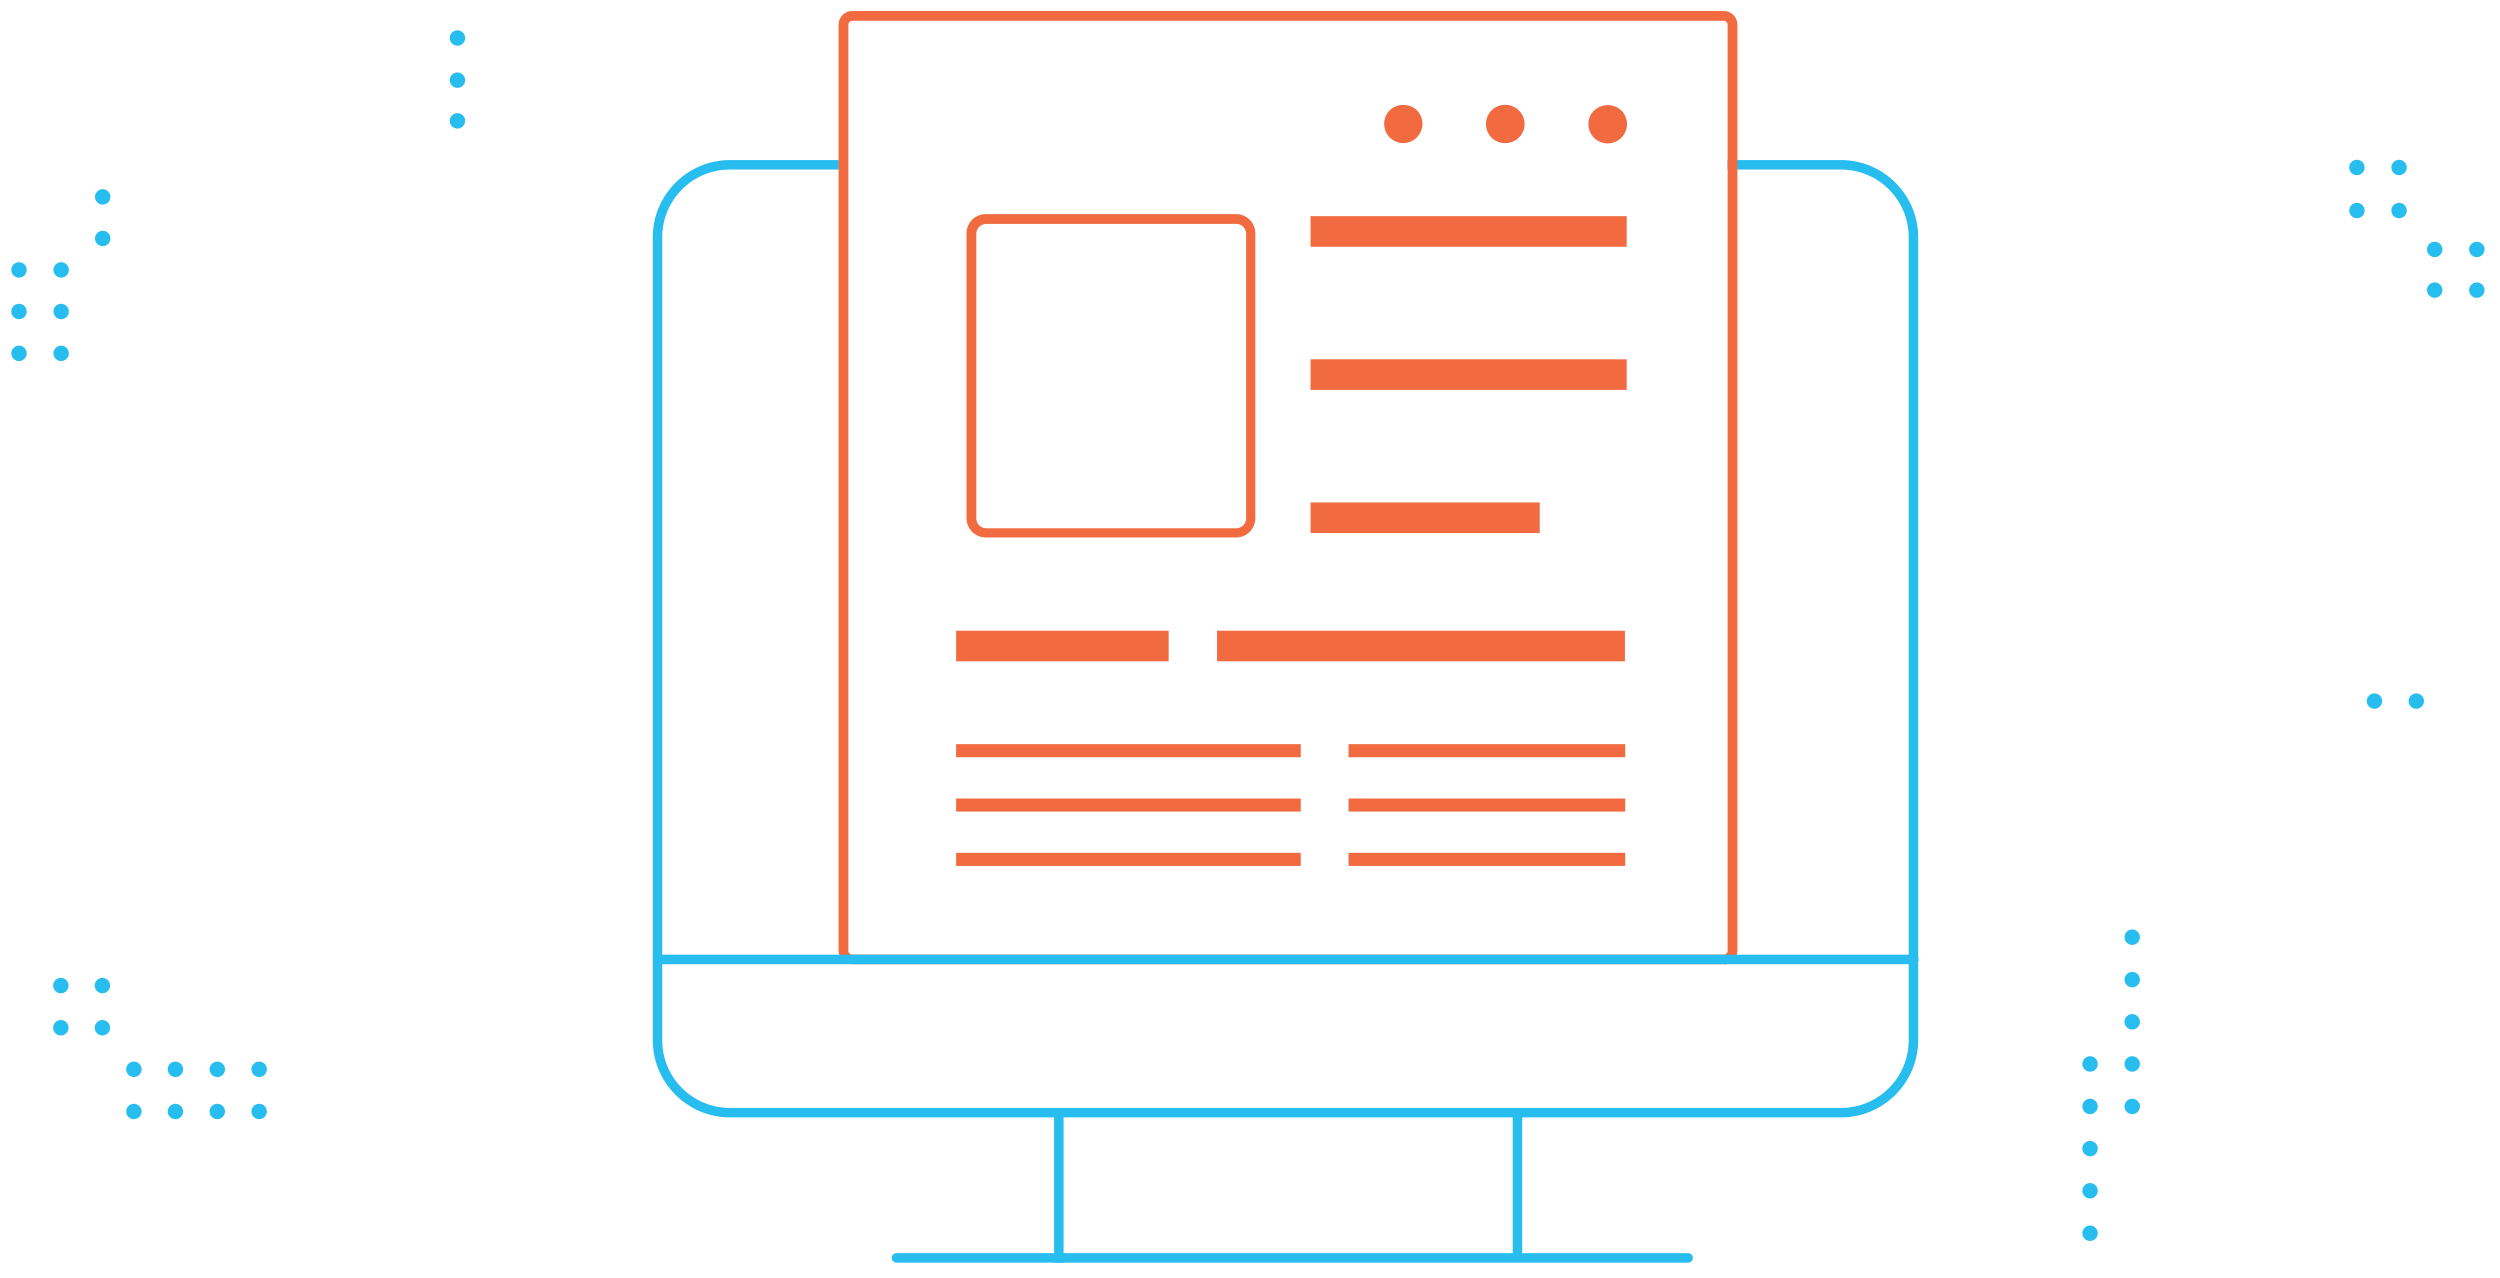 <?xml version="1.0" encoding="UTF-8"?> <svg xmlns="http://www.w3.org/2000/svg" width="630" height="322" viewBox="0 0 630 322" fill="none"><path d="M353.599 36.069C354.796 36.069 356.142 35.545 357.04 34.647C357.938 33.674 358.461 32.477 358.461 31.205C358.461 29.933 357.938 28.661 357.04 27.763C355.245 26.041 352.103 25.967 350.233 27.763C349.335 28.661 348.811 29.858 348.811 31.205C348.811 32.552 349.335 33.749 350.233 34.647C351.13 35.545 352.402 36.069 353.674 36.069H353.599Z" fill="#F16A40"></path><path d="M379.332 36.069C382.024 36.069 384.194 33.899 384.194 31.28C384.194 28.66 382.099 26.416 379.332 26.416C376.564 26.416 374.469 28.511 374.469 31.28C374.469 34.048 376.639 36.069 379.332 36.069Z" fill="#F16A40"></path><path d="M401.698 27.837C400.8 28.735 400.277 29.933 400.277 31.28C400.277 32.627 400.8 33.824 401.698 34.722C402.596 35.62 403.867 36.144 405.139 36.144C406.411 36.144 407.682 35.62 408.58 34.722C409.478 33.749 410.001 32.552 410.001 31.28C410.001 30.008 409.478 28.735 408.58 27.837C406.785 26.041 403.568 26.041 401.773 27.837H401.698Z" fill="#F16A40"></path><path d="M294.504 158.942H240.944V166.65H294.504V158.942Z" fill="#F16A40"></path><path d="M409.478 158.942H306.697V166.65H409.478V158.942Z" fill="#F16A40"></path><path d="M327.791 187.528H240.944V190.82H327.791V187.528Z" fill="#F16A40"></path><path d="M409.552 187.528H339.835V190.82H409.552V187.528Z" fill="#F16A40"></path><path d="M327.791 201.222H240.944V204.515H327.791V201.222Z" fill="#F16A40"></path><path d="M409.552 201.222H339.835V204.515H409.552V201.222Z" fill="#F16A40"></path><path d="M327.791 214.916H240.944V218.209H327.791V214.916Z" fill="#F16A40"></path><path d="M409.552 214.916H339.835V218.209H409.552V214.916Z" fill="#F16A40"></path><path d="M388.009 126.615H330.26V134.323H388.009V126.615Z" fill="#F16A40"></path><path d="M409.926 90.546H330.26V98.254H409.926V90.546Z" fill="#F16A40"></path><path d="M409.926 54.477H330.26V62.185H409.926V54.477Z" fill="#F16A40"></path><path d="M311.484 135.445H248.424C245.731 135.445 243.562 133.275 243.562 130.581V58.818C243.562 56.124 245.731 53.954 248.424 53.954H311.484C314.177 53.954 316.346 56.124 316.346 58.818V130.581C316.346 133.275 314.177 135.445 311.484 135.445ZM248.499 56.423C247.153 56.423 246.031 57.545 246.031 58.892V130.656C246.031 132.003 247.153 133.125 248.499 133.125H311.559C312.905 133.125 314.027 132.003 314.027 130.656V58.892C314.027 57.545 312.905 56.423 311.559 56.423H248.499Z" fill="#F16A40"></path><path d="M425.411 318.184H225.908C225.235 318.184 224.711 317.66 224.711 316.986C224.711 316.313 225.235 315.789 225.908 315.789H425.411C426.084 315.789 426.608 316.313 426.608 316.986C426.608 317.66 426.084 318.184 425.411 318.184Z" fill="#27BEEF"></path><path d="M268.023 280.992H265.629V318.184H268.023V280.992Z" fill="#27BEEF"></path><path d="M383.595 280.992H381.202V316.238H383.595V280.992Z" fill="#27BEEF"></path><path d="M463.935 40.334H435.36V42.729H463.935C473.36 42.729 480.99 50.362 480.99 59.79V262.135C480.99 271.564 473.36 279.196 463.935 279.196H183.943C174.518 279.196 166.888 271.564 166.888 262.135V59.79C166.888 50.362 174.518 42.729 183.943 42.729H211.396V40.334H183.943C173.246 40.334 164.494 49.09 164.494 59.79V262.135C164.494 272.836 173.246 281.591 183.943 281.591H463.935C474.632 281.591 483.384 272.836 483.384 262.135V59.79C483.384 49.09 474.632 40.334 463.935 40.334Z" fill="#27BEEF"></path><path d="M434.387 242.978H214.763C212.892 242.978 211.322 241.481 211.322 239.536V6.211C211.322 4.34 212.818 2.769 214.763 2.769H434.387C436.257 2.769 437.828 4.265 437.828 6.211V239.611C437.828 241.481 436.332 243.053 434.387 243.053V242.978ZM214.763 5.238C214.239 5.238 213.79 5.687 213.79 6.211V239.611C213.79 240.134 214.239 240.583 214.763 240.583H434.387C434.911 240.583 435.36 240.134 435.36 239.611V6.211C435.36 5.687 434.911 5.238 434.387 5.238H214.763Z" fill="#F16A40"></path><path d="M482.187 242.978H165.691C165.018 242.978 164.494 242.454 164.494 241.781C164.494 241.107 165.018 240.583 165.691 240.583H482.262C482.935 240.583 483.459 241.107 483.459 241.781C483.459 242.454 482.935 242.978 482.262 242.978H482.187Z" fill="#27BEEF"></path><path d="M115.273 11.524C116.347 11.524 117.218 10.653 117.218 9.578C117.218 8.504 116.347 7.633 115.273 7.633C114.199 7.633 113.328 8.504 113.328 9.578C113.328 10.653 114.199 11.524 115.273 11.524Z" fill="#27BEEF"></path><path d="M115.273 22.15C116.347 22.15 117.218 21.279 117.218 20.204C117.218 19.13 116.347 18.259 115.273 18.259C114.199 18.259 113.328 19.13 113.328 20.204C113.328 21.279 114.199 22.15 115.273 22.15Z" fill="#27BEEF"></path><path d="M115.273 32.402C116.347 32.402 117.218 31.531 117.218 30.456C117.218 29.382 116.347 28.511 115.273 28.511C114.199 28.511 113.328 29.382 113.328 30.456C113.328 31.531 114.199 32.402 115.273 32.402Z" fill="#27BEEF"></path><path d="M65.304 271.414C66.378 271.414 67.249 270.543 67.249 269.468C67.249 268.394 66.378 267.523 65.304 267.523C64.23 267.523 63.359 268.394 63.359 269.468C63.359 270.543 64.23 271.414 65.304 271.414Z" fill="#27BEEF"></path><path d="M65.304 282.04C66.378 282.04 67.249 281.169 67.249 280.094C67.249 279.02 66.378 278.149 65.304 278.149C64.23 278.149 63.359 279.02 63.359 280.094C63.359 281.169 64.23 282.04 65.304 282.04Z" fill="#27BEEF"></path><path d="M54.756 271.414C55.831 271.414 56.701 270.543 56.701 269.468C56.701 268.394 55.831 267.523 54.756 267.523C53.682 267.523 52.812 268.394 52.812 269.468C52.812 270.543 53.682 271.414 54.756 271.414Z" fill="#27BEEF"></path><path d="M54.756 282.04C55.831 282.04 56.701 281.169 56.701 280.094C56.701 279.02 55.831 278.149 54.756 278.149C53.682 278.149 52.812 279.02 52.812 280.094C52.812 281.169 53.682 282.04 54.756 282.04Z" fill="#27BEEF"></path><path d="M44.209 271.414C45.283 271.414 46.154 270.543 46.154 269.468C46.154 268.394 45.283 267.523 44.209 267.523C43.135 267.523 42.264 268.394 42.264 269.468C42.264 270.543 43.135 271.414 44.209 271.414Z" fill="#27BEEF"></path><path d="M44.209 282.04C45.283 282.04 46.154 281.169 46.154 280.094C46.154 279.02 45.283 278.149 44.209 278.149C43.135 278.149 42.264 279.02 42.264 280.094C42.264 281.169 43.135 282.04 44.209 282.04Z" fill="#27BEEF"></path><path d="M33.737 271.414C34.811 271.414 35.682 270.543 35.682 269.468C35.682 268.394 34.811 267.523 33.737 267.523C32.663 267.523 31.792 268.394 31.792 269.468C31.792 270.543 32.663 271.414 33.737 271.414Z" fill="#27BEEF"></path><path d="M33.737 282.04C34.811 282.04 35.682 281.169 35.682 280.094C35.682 279.02 34.811 278.149 33.737 278.149C32.663 278.149 31.792 279.02 31.792 280.094C31.792 281.169 32.663 282.04 33.737 282.04Z" fill="#27BEEF"></path><path d="M25.808 250.311C26.882 250.311 27.752 249.44 27.752 248.366C27.752 247.291 26.882 246.42 25.808 246.42C24.733 246.42 23.863 247.291 23.863 248.366C23.863 249.44 24.733 250.311 25.808 250.311Z" fill="#27BEEF"></path><path d="M25.808 260.937C26.882 260.937 27.752 260.066 27.752 258.992C27.752 257.917 26.882 257.046 25.808 257.046C24.733 257.046 23.863 257.917 23.863 258.992C23.863 260.066 24.733 260.937 25.808 260.937Z" fill="#27BEEF"></path><path d="M15.335 250.311C16.409 250.311 17.28 249.44 17.28 248.366C17.28 247.291 16.409 246.42 15.335 246.42C14.261 246.42 13.39 247.291 13.39 248.366C13.39 249.44 14.261 250.311 15.335 250.311Z" fill="#27BEEF"></path><path d="M15.335 260.937C16.409 260.937 17.28 260.066 17.28 258.992C17.28 257.917 16.409 257.046 15.335 257.046C14.261 257.046 13.39 257.917 13.39 258.992C13.39 260.066 14.261 260.937 15.335 260.937Z" fill="#27BEEF"></path><path d="M15.409 90.995C16.484 90.995 17.354 90.124 17.354 89.05C17.354 87.975 16.484 87.104 15.409 87.104C14.335 87.104 13.465 87.975 13.465 89.05C13.465 90.124 14.335 90.995 15.409 90.995Z" fill="#27BEEF"></path><path d="M4.787 90.995C5.862 90.995 6.732 90.124 6.732 89.05C6.732 87.975 5.862 87.104 4.787 87.104C3.713 87.104 2.843 87.975 2.843 89.05C2.843 90.124 3.713 90.995 4.787 90.995Z" fill="#27BEEF"></path><path d="M15.409 80.444C16.484 80.444 17.354 79.573 17.354 78.498C17.354 77.424 16.484 76.553 15.409 76.553C14.335 76.553 13.465 77.424 13.465 78.498C13.465 79.573 14.335 80.444 15.409 80.444Z" fill="#27BEEF"></path><path d="M4.787 80.444C5.862 80.444 6.732 79.573 6.732 78.498C6.732 77.424 5.862 76.553 4.787 76.553C3.713 76.553 2.843 77.424 2.843 78.498C2.843 79.573 3.713 80.444 4.787 80.444Z" fill="#27BEEF"></path><path d="M15.409 69.967C16.484 69.967 17.354 69.096 17.354 68.022C17.354 66.947 16.484 66.076 15.409 66.076C14.335 66.076 13.465 66.947 13.465 68.022C13.465 69.096 14.335 69.967 15.409 69.967Z" fill="#27BEEF"></path><path d="M4.787 69.967C5.862 69.967 6.732 69.096 6.732 68.022C6.732 66.947 5.862 66.076 4.787 66.076C3.713 66.076 2.843 66.947 2.843 68.022C2.843 69.096 3.713 69.967 4.787 69.967Z" fill="#27BEEF"></path><path d="M25.882 62.035C26.956 62.035 27.827 61.164 27.827 60.09C27.827 59.015 26.956 58.144 25.882 58.144C24.808 58.144 23.937 59.015 23.937 60.09C23.937 61.164 24.808 62.035 25.882 62.035Z" fill="#27BEEF"></path><path d="M25.882 51.559C26.956 51.559 27.827 50.688 27.827 49.613C27.827 48.539 26.956 47.668 25.882 47.668C24.808 47.668 23.937 48.539 23.937 49.613C23.937 50.688 24.808 51.559 25.882 51.559Z" fill="#27BEEF"></path><path d="M526.696 270.067C527.77 270.067 528.641 269.196 528.641 268.121C528.641 267.047 527.77 266.176 526.696 266.176C525.621 266.176 524.751 267.047 524.751 268.121C524.751 269.196 525.621 270.067 526.696 270.067Z" fill="#27BEEF"></path><path d="M537.318 270.067C538.392 270.067 539.263 269.196 539.263 268.121C539.263 267.047 538.392 266.176 537.318 266.176C536.244 266.176 535.373 267.047 535.373 268.121C535.373 269.196 536.244 270.067 537.318 270.067Z" fill="#27BEEF"></path><path d="M537.318 259.441C538.392 259.441 539.263 258.57 539.263 257.495C539.263 256.421 538.392 255.55 537.318 255.55C536.244 255.55 535.373 256.421 535.373 257.495C535.373 258.57 536.244 259.441 537.318 259.441Z" fill="#27BEEF"></path><path d="M537.318 248.815C538.392 248.815 539.263 247.944 539.263 246.869C539.263 245.795 538.392 244.924 537.318 244.924C536.244 244.924 535.373 245.795 535.373 246.869C535.373 247.944 536.244 248.815 537.318 248.815Z" fill="#27BEEF"></path><path d="M537.318 238.114C538.392 238.114 539.263 237.243 539.263 236.168C539.263 235.094 538.392 234.223 537.318 234.223C536.244 234.223 535.373 235.094 535.373 236.168C535.373 237.243 536.244 238.114 537.318 238.114Z" fill="#27BEEF"></path><path d="M526.696 280.768C527.77 280.768 528.641 279.897 528.641 278.822C528.641 277.748 527.77 276.877 526.696 276.877C525.621 276.877 524.751 277.748 524.751 278.822C524.751 279.897 525.621 280.768 526.696 280.768Z" fill="#27BEEF"></path><path d="M537.318 280.768C538.392 280.768 539.263 279.897 539.263 278.822C539.263 277.748 538.392 276.877 537.318 276.877C536.244 276.877 535.373 277.748 535.373 278.822C535.373 279.897 536.244 280.768 537.318 280.768Z" fill="#27BEEF"></path><path d="M526.696 291.394C527.77 291.394 528.641 290.523 528.641 289.448C528.641 288.374 527.77 287.503 526.696 287.503C525.621 287.503 524.751 288.374 524.751 289.448C524.751 290.523 525.621 291.394 526.696 291.394Z" fill="#27BEEF"></path><path d="M526.696 302.02C527.77 302.02 528.641 301.149 528.641 300.074C528.641 299 527.77 298.129 526.696 298.129C525.621 298.129 524.751 299 524.751 300.074C524.751 301.149 525.621 302.02 526.696 302.02Z" fill="#27BEEF"></path><path d="M526.696 312.721C527.77 312.721 528.641 311.85 528.641 310.775C528.641 309.701 527.77 308.83 526.696 308.83C525.621 308.83 524.751 309.701 524.751 310.775C524.751 311.85 525.621 312.721 526.696 312.721Z" fill="#27BEEF"></path><path d="M598.358 178.623C599.432 178.623 600.303 177.752 600.303 176.677C600.303 175.603 599.432 174.732 598.358 174.732C597.284 174.732 596.413 175.603 596.413 176.677C596.413 177.752 597.284 178.623 598.358 178.623Z" fill="#27BEEF"></path><path d="M608.905 178.623C609.979 178.623 610.85 177.752 610.85 176.677C610.85 175.603 609.979 174.732 608.905 174.732C607.831 174.732 606.96 175.603 606.96 176.677C606.96 177.752 607.831 178.623 608.905 178.623Z" fill="#27BEEF"></path><path d="M593.944 44.151C595.019 44.151 595.889 43.279 595.889 42.205C595.889 41.13 595.019 40.259 593.944 40.259C592.87 40.259 592 41.13 592 42.205C592 43.279 592.87 44.151 593.944 44.151Z" fill="#27BEEF"></path><path d="M604.567 44.151C605.641 44.151 606.511 43.279 606.511 42.205C606.511 41.13 605.641 40.259 604.567 40.259C603.492 40.259 602.622 41.13 602.622 42.205C602.622 43.279 603.492 44.151 604.567 44.151Z" fill="#27BEEF"></path><path d="M593.944 55.001C595.019 55.001 595.889 54.13 595.889 53.056C595.889 51.981 595.019 51.11 593.944 51.11C592.87 51.11 592 51.981 592 53.056C592 54.13 592.87 55.001 593.944 55.001Z" fill="#27BEEF"></path><path d="M604.567 55.001C605.641 55.001 606.511 54.13 606.511 53.056C606.511 51.981 605.641 51.11 604.567 51.11C603.492 51.11 602.622 51.981 602.622 53.056C602.622 54.13 603.492 55.001 604.567 55.001Z" fill="#27BEEF"></path><path d="M613.543 64.804C614.617 64.804 615.488 63.933 615.488 62.858C615.488 61.784 614.617 60.913 613.543 60.913C612.469 60.913 611.598 61.784 611.598 62.858C611.598 63.933 612.469 64.804 613.543 64.804Z" fill="#27BEEF"></path><path d="M624.165 64.804C625.239 64.804 626.11 63.933 626.11 62.858C626.11 61.784 625.239 60.913 624.165 60.913C623.091 60.913 622.22 61.784 622.22 62.858C622.22 63.933 623.091 64.804 624.165 64.804Z" fill="#27BEEF"></path><path d="M613.543 75.056C614.617 75.056 615.488 74.185 615.488 73.11C615.488 72.036 614.617 71.165 613.543 71.165C612.469 71.165 611.598 72.036 611.598 73.11C611.598 74.185 612.469 75.056 613.543 75.056Z" fill="#27BEEF"></path><path d="M624.165 75.056C625.239 75.056 626.11 74.185 626.11 73.11C626.11 72.036 625.239 71.165 624.165 71.165C623.091 71.165 622.22 72.036 622.22 73.11C622.22 74.185 623.091 75.056 624.165 75.056Z" fill="#27BEEF"></path></svg> 